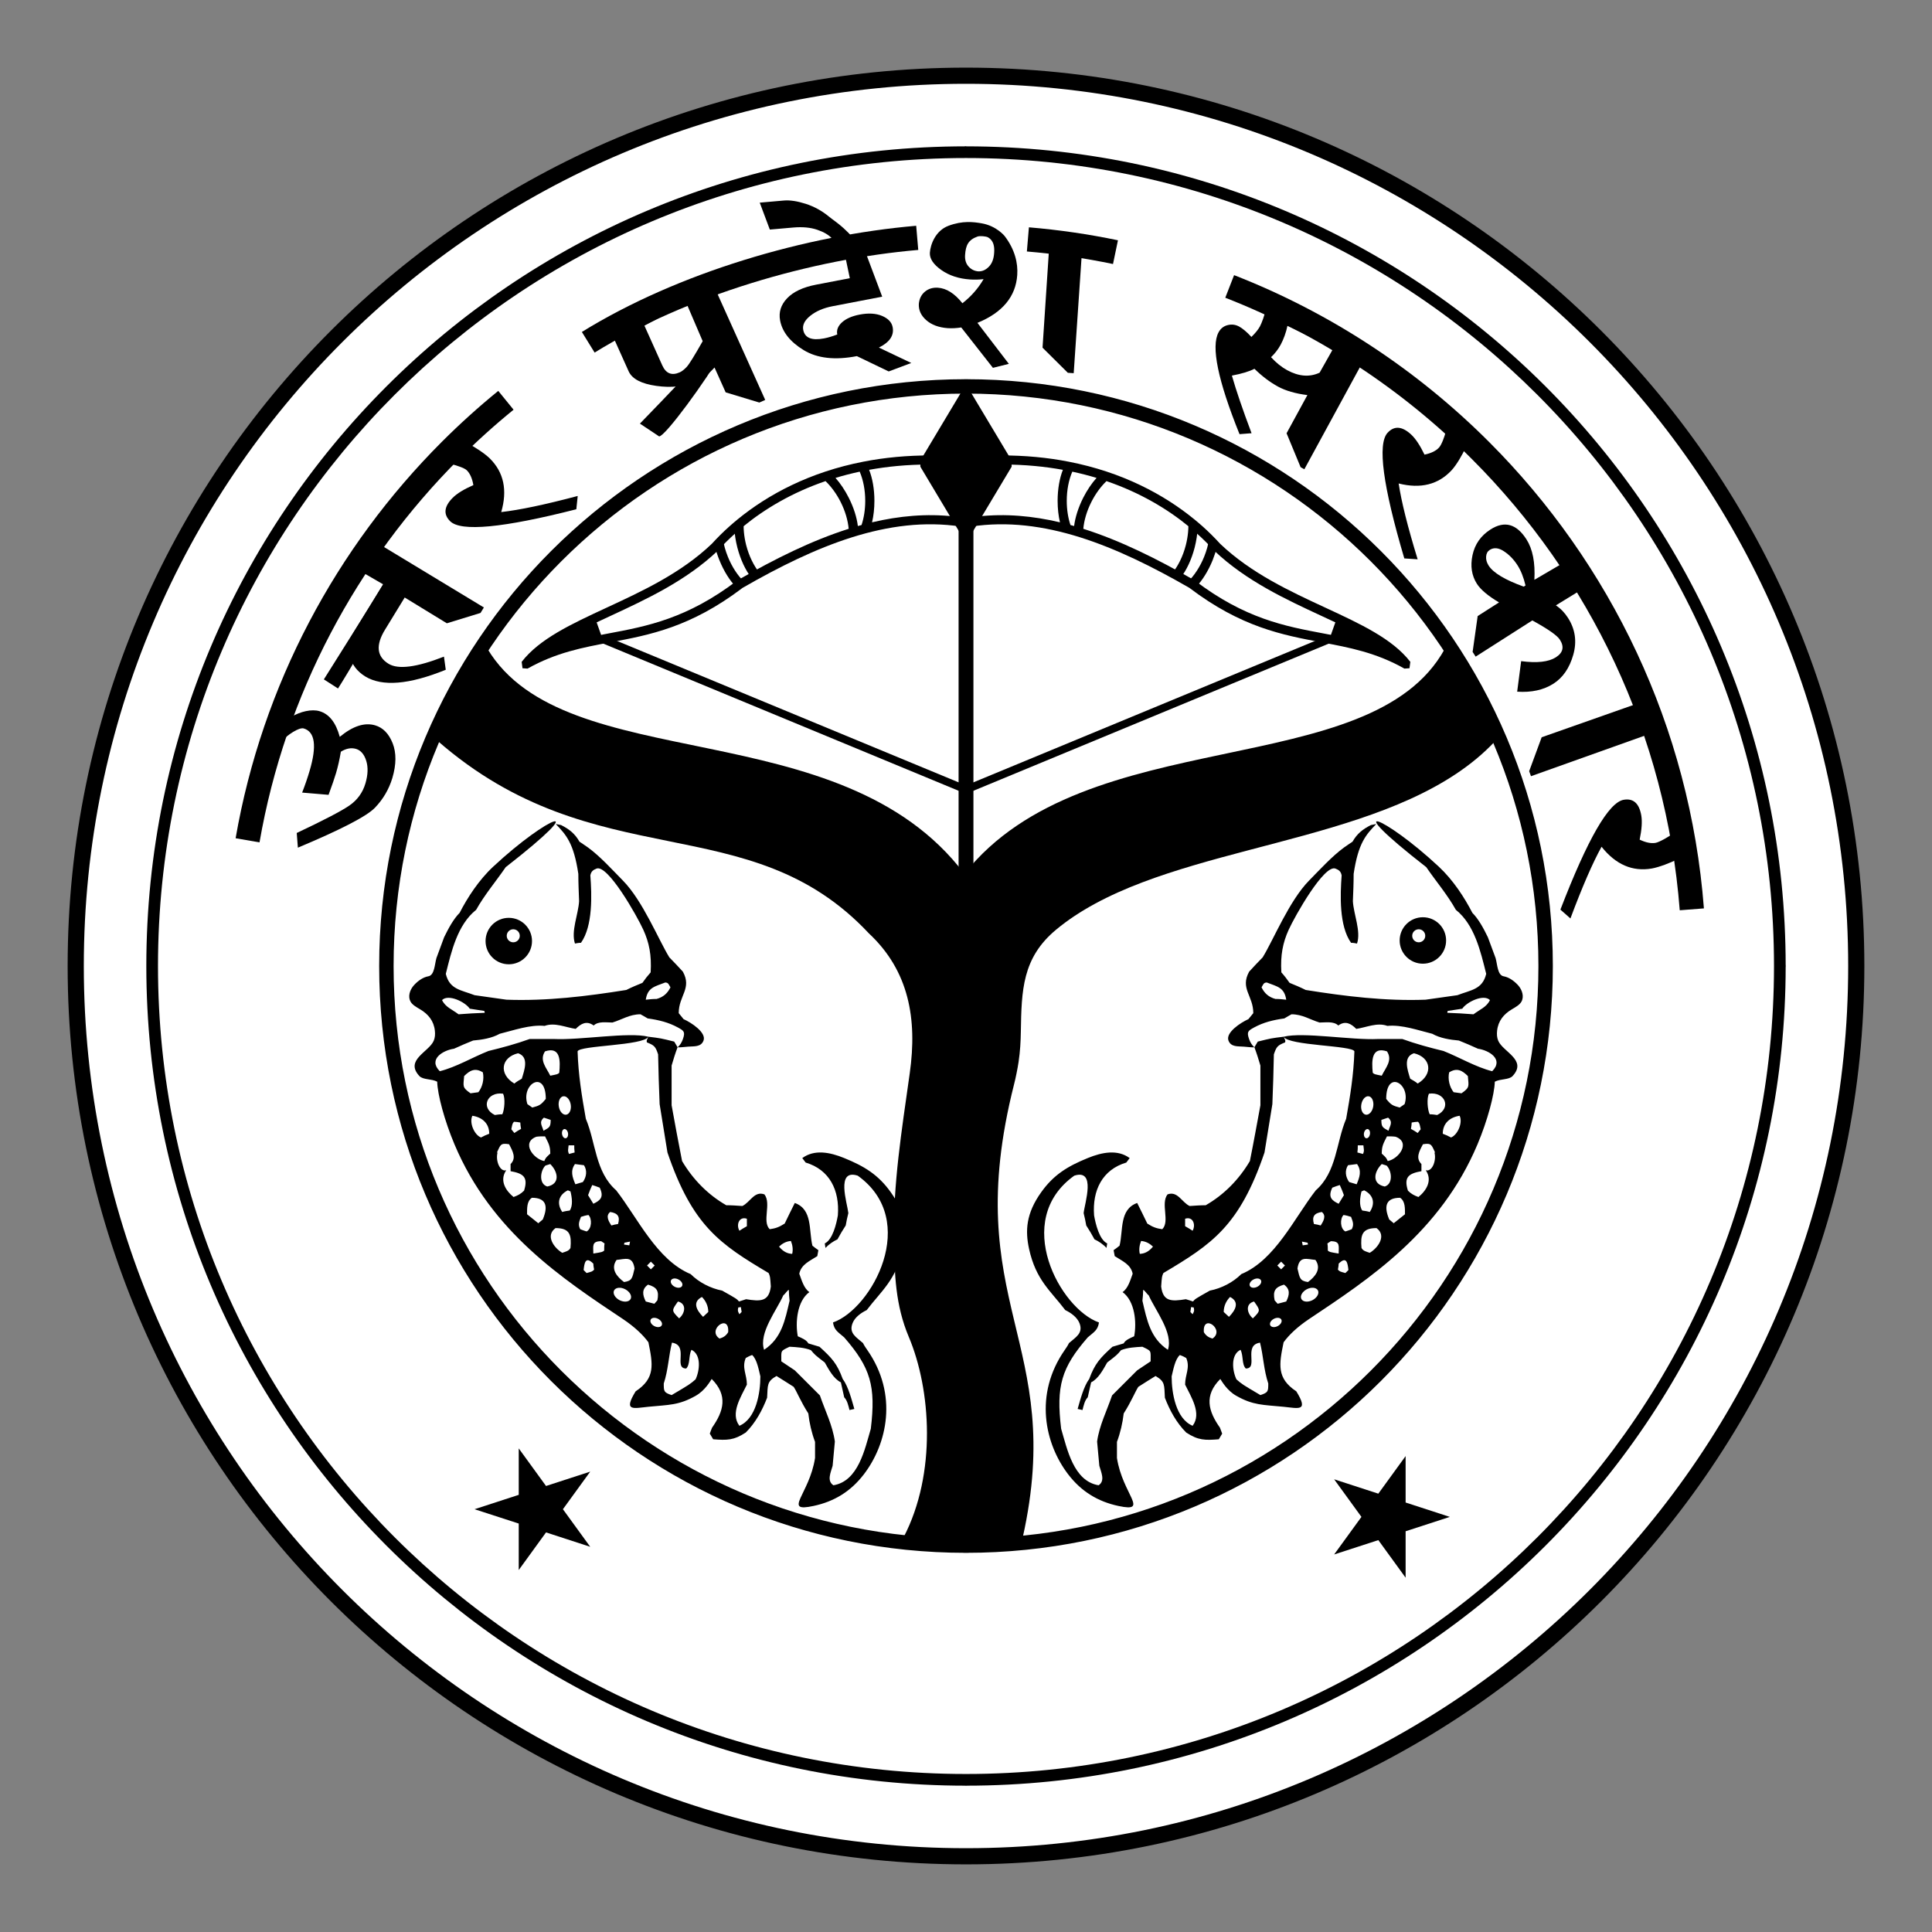 <?xml version="1.0" encoding="UTF-8"?>
<!-- Generator: Adobe Illustrator 15.0.3, SVG Export Plug-In . SVG Version: 6.00 Build 0)  -->
<!DOCTYPE svg PUBLIC "-//W3C//DTD SVG 1.1//EN" "http://www.w3.org/Graphics/SVG/1.1/DTD/svg11.dtd">
<svg version="1.1" id="Ebene_1" xmlns="http://www.w3.org/2000/svg" xmlns:xlink="http://www.w3.org/1999/xlink" x="0px" y="0px" width="478.043px" height="478.047px" viewBox="0 0 478.043 478.047" enable-background="new 0 0 478.043 478.047" xml:space="preserve">
<rect x="0" y="0" width="478.043" height="478.047" fill="#808080" stroke="none"/>
<path fill="#ffffff" stroke="#000000" stroke-width="4" stroke-miterlimit="2.613" d="M239.023,18.734  c121.656,0,220.281,98.629,220.281,220.293c0,121.657-98.625,220.281-220.281,220.281c-121.66,0-220.285-98.624-220.285-220.281  C18.738,117.363,117.363,18.734,239.023,18.734z"/>
<path d="M352.068,226.957c-3.173,0-5.746,2.573-5.746,5.747s2.573,5.747,5.746,5.747c3.175,0,5.748-2.573,5.748-5.747  S355.242,226.957,352.068,226.957z M351.047,233.16c-0.898,0-1.617-0.719-1.617-1.613s0.719-1.613,1.617-1.613  c0.891,0,1.608,0.719,1.608,1.613S351.938,233.16,351.047,233.16z"/>
<path d="M125.89,227.104c-3.173,0-5.746,2.573-5.746,5.747s2.573,5.747,5.746,5.747c3.175,0,5.748-2.573,5.748-5.747  S129.065,227.104,125.89,227.104z M126.996,233.16c-0.888,0-1.613-0.719-1.613-1.613s0.726-1.613,1.613-1.613  c0.895,0,1.616,0.719,1.616,1.613S127.89,233.16,126.996,233.16z"/>
<path d="M239.027,39.102L239.027,39.102h-0.012c-55.195,0-105.172,22.387-141.352,58.566c-36.177,36.184-58.57,86.16-58.57,141.355  h0.012v0.012h-0.012c0,55.191,22.395,105.168,58.57,141.348c36.18,36.188,86.155,58.562,141.352,58.562v-0.004h0.012v0.004  c55.195,0,105.168-22.375,141.353-58.562c36.188-36.18,58.565-86.156,58.569-141.355h-0.004v-0.004h0.004  c-0.004-55.195-22.383-105.168-58.569-141.355C344.202,61.488,294.223,39.102,239.027,39.102 M239.023,36.453h0.004v0.008  c55.923,0,106.57,22.676,143.228,59.332c36.655,36.66,59.332,87.293,59.332,143.23h0.012v0.004h-0.012  c0,55.926-22.677,106.575-59.332,143.23c-36.656,36.656-87.293,59.332-143.228,59.332v0.012h-0.012v-0.012  c-55.922,0-106.57-22.676-143.227-59.332c-36.664-36.655-59.332-87.305-59.332-143.223v-0.012c0-55.93,22.668-106.57,59.344-143.23  c36.656-36.656,87.293-59.332,143.215-59.332v-0.008L239.023,36.453L239.023,36.453z"/>
<path fill="none" stroke="#000000" stroke-width="6" stroke-miterlimit="2.613" d="M125.18,99.047  c-4.789,3.898-9.375,8.039-13.734,12.398c-25.698,25.707-43.698,59.121-50.19,96.477"/>
<path fill="none" stroke="#000000" stroke-width="6" stroke-miterlimit="2.613" d="M226.952,58.854  c-26.91,2.301-58.067,11.416-81.4,25.833"/>
<path fill="none" stroke="#000000" stroke-width="6" stroke-miterlimit="2.613" d="M276.008,62.391  c-7.081-1.477-14.313-2.537-21.672-3.156"/>
<path fill="none" stroke="#000000" stroke-width="6" stroke-miterlimit="2.613" d="M418.616,225  c-3.41-44.227-22.75-83.988-52.319-113.555c-17.5-17.5-38.578-31.422-62.031-40.57"/>
<path fill="none" stroke="#000000" stroke-width="0.5" stroke-miterlimit="2.613" d="M239.023,36.453h0.004v0.008  c55.923,0,106.57,22.676,143.228,59.332c36.655,36.66,59.332,87.293,59.332,143.23h0.012v0.004h-0.012  c0,55.926-22.677,106.575-59.332,143.23c-36.656,36.656-87.293,59.332-143.228,59.332v0.012h-0.012v-0.012  c-55.922,0-106.57-22.676-143.227-59.332c-36.664-36.655-59.332-87.305-59.332-143.223v-0.012c0-55.93,22.668-106.57,59.344-143.23  c36.656-36.656,87.293-59.332,143.215-59.332v-0.008L239.023,36.453L239.023,36.453z"/>
<polygon points="128.354,358.381 135.107,367.684 146.039,364.131 139.285,373.434 146.039,382.729 135.107,379.17 128.354,388.477   128.354,376.979 117.418,373.434 128.354,369.875 "/>
<polygon points="347.799,360.281 341.045,369.584 330.113,366.029 336.866,375.332 330.113,384.627 341.045,381.078   347.799,390.375 347.799,378.887 358.734,375.332 347.799,371.775 "/>
<rect x="237.188" y="121.637" width="3.672" height="108.484"/>
<path d="M215.051,116.25c0.82,2.07,1.309,4.75,1.309,7.672c0,1.914-0.207,3.719-0.586,5.32c6.742-1.594,13.5-2.203,20.254-1.453  l-5.905-12.855c-2.824,0-5.552,0.125-8.168,0.371C219.586,115.527,217.281,115.844,215.051,116.25 M209.992,130.844  c-0.188-2.07-0.849-4.387-1.996-6.652c-1.043-2.059-2.345-3.809-3.73-5.148c-8.281,2.832-15.043,6.871-20.363,11.227v0.004  l-0.973,0.812l-0.93,0.82c-1.59,1.414-3.021,2.844-4.297,4.242l-0.048,0.059l-0.012,0.008v0.008l-0.012,0.004l-0.012,0.02  c-7.888,7.488-17.685,12.027-26.578,16.156c-5.699,2.637-11.013,5.102-15.117,8.027c4.969-1.875,9.75-2.777,14.668-3.699  c9.473-1.777,19.41-3.645,31.82-13.094l0.172-0.102C191.719,138.281,200.848,133.742,209.992,130.844 M206.73,118.25  c1.185,1.336,2.324,3.008,3.285,4.914c1.238,2.441,1.988,4.879,2.25,6.996l0.91-0.25c0.586-1.766,0.914-3.809,0.914-5.988  c0-2.707-0.512-5.211-1.371-7.215C210.645,117.152,208.652,117.668,206.73,118.25 M230.547,112.688h0.297l1.023,0.656l7.008,15.281  l0.133,0.711c-0.086,0.613-0.664,1.043-1.273,0.953c-8.953-1.363-17.922-0.168-26.901,2.648c-9.023,2.84-18.06,7.32-27.095,12.523  c-12.819,9.738-23.016,11.66-32.737,13.477c-6.824,1.285-13.414,2.52-20.484,6.504v-0.008l-1.233-0.09l-0.203-1.578  c4.397-5.699,12.272-9.352,21.022-13.41c8.742-4.051,18.379-8.512,25.984-15.762l0.012-0.008c1.336-1.465,2.801-2.938,4.406-4.363  l0.961-0.84l1.008-0.844c7.543-6.176,17.863-11.723,31.16-14.305c2.578-0.508,5.285-0.898,8.121-1.164  C224.566,112.809,227.5,112.676,230.547,112.688"/>
<path d="M181.699,130.664c0.073,1.5,0.315,3.121,0.737,4.777c0.785,3.039,2.039,5.668,3.469,7.5c0.688-0.387,1.375-0.77,2.062-1.141  c-1.422-1.754-2.625-4.152-3.34-6.926c-0.551-2.16-0.728-4.273-0.586-6.156l-0.855,0.688L181.699,130.664"/>
<path d="M176.93,135.336c0.271,1.07,0.625,2.168,1.078,3.281c1.102,2.727,2.57,5.031,4.113,6.648l0.979-0.738l1.008-0.574  c-1.562-1.531-2.983-3.66-4.004-6.188c-0.608-1.512-1.026-3.016-1.246-4.453C178.184,133.992,177.547,134.664,176.93,135.336"/>
<polygon points="149.473,157.266 238.828,194.258 238.094,196.039 148.746,159.039 "/>
<polygon points="147.398,153.336 149.109,158.156 133.066,162.18 135.199,159.133 "/>
<path d="M262.992,116.25c-0.812,2.07-1.302,4.75-1.302,7.672c0,1.914,0.207,3.719,0.582,5.32  c-6.746-1.594-13.496-2.203-20.258-1.453l5.914-12.855c2.816,0,5.539,0.125,8.16,0.371  C258.461,115.527,260.758,115.844,262.992,116.25 M268.047,130.844c0.188-2.07,0.852-4.387,2-6.652  c1.043-2.059,2.344-3.809,3.733-5.148c8.277,2.832,15.052,6.871,20.359,11.227l0.008,0.004l0.97,0.812l0.93,0.82  c1.594,1.414,3.026,2.844,4.293,4.242l0.051,0.059l0.016,0.008v0.008l0.008,0.004l0.017,0.02  c7.879,7.488,17.68,12.027,26.569,16.156c5.703,2.637,11.009,5.102,15.125,8.027c-4.969-1.875-9.758-2.777-14.668-3.699  c-9.479-1.777-19.418-3.645-31.827-13.094l-0.168-0.102C286.328,138.281,277.195,133.742,268.047,130.844 M271.324,118.25  c-1.195,1.336-2.332,3.008-3.302,4.914c-1.227,2.441-1.983,4.879-2.25,6.996l-0.905-0.25c-0.587-1.766-0.914-3.809-0.914-5.988  c0-2.707,0.508-5.211,1.375-7.215C267.406,117.152,269.402,117.668,271.324,118.25 M247.492,112.688h-0.289l-1.017,0.656  l-7.02,15.281l-0.138,0.711c0.095,0.613,0.673,1.043,1.281,0.953c8.953-1.363,17.922-0.168,26.898,2.648  c9.022,2.84,18.059,7.32,27.094,12.523c12.828,9.738,23.016,11.66,32.733,13.477c6.836,1.285,13.427,2.52,20.484,6.504v-0.008  l1.238-0.09l0.207-1.578c-4.402-5.699-12.277-9.352-21.023-13.41c-8.742-4.051-18.371-8.512-25.988-15.762l-0.012-0.008  c-1.336-1.465-2.801-2.938-4.397-4.363l-0.969-0.84l-1.009-0.844c-7.539-6.176-17.866-11.723-31.159-14.305  c-2.574-0.508-5.277-0.898-8.121-1.164C253.477,112.809,250.539,112.676,247.492,112.688"/>
<path d="M296.344,130.664c-0.078,1.5-0.316,3.121-0.734,4.777c-0.78,3.039-2.043,5.668-3.469,7.5  c-0.688-0.387-1.383-0.77-2.065-1.141c1.426-1.754,2.629-4.152,3.34-6.926c0.551-2.16,0.733-4.273,0.586-6.156l0.854,0.688  L296.344,130.664"/>
<path d="M301.113,135.336c-0.262,1.07-0.629,2.168-1.065,3.281c-1.113,2.727-2.586,5.031-4.125,6.648l-0.978-0.738l-1.008-0.574  c1.556-1.531,2.98-3.66,4.008-6.188c0.609-1.512,1.017-3.016,1.242-4.453C299.859,133.992,300.5,134.664,301.113,135.336"/>
<polygon points="328.57,157.266 239.219,194.258 239.953,196.039 329.305,159.039 "/>
<polygon points="330.645,153.336 328.934,158.156 344.977,162.18 342.844,159.133 "/>
<path d="M227.73,113.941l9.996-16.711c0.43-0.707,1.353-0.941,2.07-0.516l0.539,0.559l9.977,16.668v1.543l-10,16.711  c-0.43,0.707-1.354,0.941-2.059,0.516l-0.527-0.516l-9.996-16.711V113.941L227.73,113.941z"/>
<polygon points="239.023,100.93 230.777,114.711 239.023,128.492 247.273,114.711 "/>
<path d="M253.047,380.477c10.871-48.656-15.906-57.766-2.137-112.16c0.229-0.914,0.44-1.827,0.62-2.754  c0.195-0.922,0.353-1.852,0.5-2.789c0.398-2.647,0.523-5.133,0.562-7.487c0.172-10.234,0.328-18.277,8.734-25.262  c2.905-2.414,6.141-4.531,9.641-6.426c29.09-15.77,76.147-15.965,98.91-40.129c-3.423-8.059-7.574-15.729-12.371-22.945  c-18.332,33.445-88.789,17.672-118.883,55.688c-30.771-40.629-98.797-23.492-118.056-55.75c-4.772,7.18-8.901,14.812-12.323,22.828  c39.371,34.336,76.969,15.887,106.746,47.656c9.926,9.266,12.012,21.176,10.112,34.617c-2.09,14.875-4.102,27.199-3.901,41.103  c0.125,8.703,0.344,16.262,3.668,24.137c5.479,12.974,6.926,33.763-1.271,49.535c5.066,0.547,10.211,0.828,15.422,0.828v-0.008  h0.004v0.008C243.762,381.164,248.43,380.93,253.047,380.477"/>
<path stroke="#000000" d="M239.023,96.891v0.004h-0.008v-0.004c-39.234,0-74.766,15.918-100.488,41.641  c-25.729,25.727-41.637,61.254-41.637,100.492l0,0v0.008l0,0c0,39.233,15.906,74.772,41.633,100.487  c25.728,25.724,61.258,41.646,100.492,41.646v-0.008h0.012v0.008c39.234,0,74.767-15.922,100.488-41.646  c25.727-25.715,41.641-61.254,41.641-100.487h-0.004v-0.008h0.004c0-39.238-15.914-74.766-41.633-100.492  C313.793,112.809,278.262,96.891,239.023,96.891 M239.023,94.32L239.023,94.32v0.008c39.953,0,76.133,16.203,102.312,42.383  c26.188,26.184,42.391,62.359,42.391,102.312v0.008c0,39.949-16.203,76.125-42.391,102.312  c-26.181,26.185-62.359,42.38-102.31,42.38v0.012h-0.012v-0.012c-39.949,0-76.125-16.195-102.312-42.38  c-26.185-26.188-42.379-62.362-42.379-102.312v-0.008c0-39.953,16.194-76.129,42.379-102.312  c26.188-26.18,62.362-42.383,102.312-42.383V94.32H239.023z"/>
<g>
	<path d="M72.051,177.399c2.266-1.355,5.074-2.005,7.02-1.427c2.375,0.699,4.039,2.816,5,6.348c3.228-2.668,6.148-3.617,8.75-2.848   c1.949,0.574,3.392,2.055,4.337,4.441c0.938,2.379,0.913,5.25-0.078,8.602c-0.853,2.809-2.297,5.262-4.328,7.367   c-2.039,2.102-8.388,5.391-19.047,9.859l-0.281-3.633c6.672-3.152,11-5.406,12.992-6.77c1.983-1.363,3.319-3.191,4-5.48   c0.641-2.164,0.703-4.039,0.194-5.637c-0.508-1.598-1.348-2.57-2.52-2.918c-1.185-0.348-2.438-0.117-3.75,0.695   c-0.316,1.906-0.715,3.668-1.195,5.293c-0.352,1.188-0.965,2.98-1.848,5.379l-6.539-0.555c0.742-1.902,1.354-3.695,1.852-5.383   c1.828-6.164,1.336-9.66-1.457-10.488c-1.168-0.344-4.086,1.639-5.479,3.162L72.051,177.399z"/>
	<path d="M93.959,134.708l25.768,15.601l-0.828,1.355l-8.332,2.559l-10.43-6.379l-4.875,7.969c-2.34,3.828-2.043,6.641,0.879,8.43   c2.398,1.465,6.969,0.875,13.711-1.77l0.445,3.25c-9.07,3.684-15.711,4.23-19.935,1.648c-2.034-1.27-3.293-2.949-3.784-5.031   c-0.484-2.086-0.164-4.051,0.969-5.895l7.25-11.867l-4.719-2.733L93.959,134.708z"/>
	<path d="M115.868,109.795c1.483,0.715,4.076,2.4,5.351,3.662c3.438,3.426,4.375,7.84,2.801,13.246   c4.513-0.508,10.824-1.836,18.926-3.984l-0.344,3.289c-18.147,4.625-28.562,5.609-31.227,2.953c-1.72-1.711-1.5-3.641,0.647-5.797   c1.052-1.055,2.75-2.102,5.105-3.133c-0.281-1.648-0.824-2.871-1.621-3.664c-0.629-0.625-2.654-1.217-3.896-1.564L115.868,109.795z   "/>
	<path d="M176.461,70.359l12.879,28.594l-1.453,0.652l-8.332-2.523l-2.758-6.148c-1.332,1.504-2.906,2.672-4.742,3.496   c-2.727,1.223-5.941,1.578-9.645,1.055c-3.704-0.523-5.98-1.711-6.845-3.574l-3.586-7.98L176.461,70.359z M173.867,84.418   l-4.041-9.427l-10.373,5.587l4.414,9.82c0.913,2.039,2.358,2.609,4.336,1.723c0.512-0.23,1.073-0.664,1.68-1.301   C170.484,90.188,171.812,88.055,173.867,84.418z"/>
	<path d="M213.894,61.722l4.393,11.685l-12.263,2.359c-2.241,0.43-4.069,1.211-5.491,2.34c-1.431,1.133-2.023,2.305-1.789,3.516   c0.383,1.996,2.104,2.695,5.155,2.109c1-0.191,2.086-0.516,3.267-0.965c-0.22-1.105,0.18-2.113,1.188-3.023   c1.017-0.906,2.457-1.543,4.344-1.902c2.191-0.422,4.044-0.312,5.556,0.324c1.512,0.641,2.391,1.57,2.617,2.781   c0.397,2.047-0.734,3.734-3.402,5.055l8.012,3.812l-5.586,2.094l-7.875-3.789c-5.426,1.047-9.809,0.551-13.156-1.484   c-3.344-2.039-5.289-4.477-5.836-7.32c-0.391-2.051,0.185-3.887,1.73-5.508c1.551-1.625,3.934-2.742,7.145-3.363l8.371-1.609   l-1.258-5.984L213.894,61.722z"/>
	<path d="M337.084,89.765l-14.343,26.345l-0.922-0.504l-3.477-8.402l5.151-9.445c-2.957-0.371-5.387-1.074-7.289-2.109   c-1.995-1.094-3.938-2.559-5.812-4.398c-1.262,0.656-3.117,1.219-5.582,1.684c1.07,3.738,2.695,8.488,4.867,14.258l-2.978,0.234   c-5.358-13.305-7.09-21.707-5.18-25.207c0.508-0.941,1.266-1.535,2.262-1.781c0.988-0.246,1.935-0.125,2.824,0.359   c0.875,0.477,1.887,1.332,3.035,2.57c0.973-0.941,1.676-1.809,2.109-2.602c0.434-0.797,1.229-2.947,1.418-4.146L337.084,89.765z    M329.948,86.134l-11.393-5.509c-0.328,1.629-0.971,3.371-1.674,4.668c-0.642,1.168-1.431,2.195-2.384,3.086   c1.273,1.387,2.603,2.461,3.992,3.215c2.871,1.566,5.547,1.773,8.027,0.621L329.948,86.134z"/>
	<path d="M362.622,110.797c-0.655,1.508-2.2,4.215-3.42,5.531c-3.293,3.57-7.664,4.672-13.125,3.301   c0.672,4.492,2.238,10.746,4.699,18.762l-3.301-0.219c-5.312-17.961-6.695-28.324-4.133-31.094c1.641-1.777,3.578-1.633,5.815,0.43   c1.09,1.008,2.199,2.672,3.316,4.984c1.641-0.344,2.844-0.93,3.602-1.762c0.605-0.648,1.363-2.683,1.664-3.94L362.622,110.797z"/>
	<path d="M390.986,146.104l-6.01,3.685c1.172,0.773,2.176,1.805,3,3.098c1.801,2.816,2.234,5.855,1.305,9.129   c-0.934,3.273-2.569,5.656-4.897,7.145c-2.445,1.562-5.438,2.223-8.984,1.984l0.984-7.555c3.926,0.52,6.789,0.199,8.594-0.953   c1.789-1.145,2.117-2.598,0.984-4.363c-0.664-1.047-2.938-2.637-6.812-4.758l-14.023,8.957l-0.75-1.168l1.25-8.871l5.285-3.375   c-2.719-1.613-4.543-3.152-5.479-4.613c-1.293-2.035-1.656-4.398-1.082-7.098c0.582-2.699,2.062-4.809,4.457-6.344   c3.469-2.215,6.438-1.395,8.901,2.469c1.527,2.395,2.181,5.723,1.949,9.996l7.012-4.103L390.986,146.104z M377.023,145.152   l0.445-0.285c-0.492-2.039-1.148-3.695-1.965-4.969c-0.935-1.469-2.062-2.633-3.388-3.5c-1.319-0.871-2.483-0.98-3.5-0.336   c-0.543,0.352-0.844,0.895-0.897,1.641c-0.062,0.75,0.145,1.496,0.617,2.238C369.491,141.746,372.387,143.484,377.023,145.152z"/>
	<path d="M407.398,181.865l-28.578,10.193l-0.453-1.238l3.095-8.395l23.174-8.162L407.398,181.865z"/>
	<path d="M415,212.616c-1.438,0.797-4.531,1.978-6.298,2.282c-4.78,0.82-8.922-0.973-12.422-5.383   c-2.194,3.973-4.77,9.887-7.703,17.742l-2.479-2.184c6.727-17.48,11.949-26.539,15.66-27.18c2.387-0.41,3.836,0.887,4.354,3.887   c0.254,1.469,0.117,3.461-0.401,5.977c1.508,0.723,2.815,0.988,3.93,0.797c0.875-0.148,3.324-1.518,4.324-2.33L415,212.616z"/>
</g>
<path d="M187.985,50.141l5.954-0.521c1.518-0.132,3.33,0.14,5.44,0.818c2.105,0.678,4.033,1.746,5.788,3.199  c1.759,1.458,4.643,2.889,9.148,9.396l-3.328,2.859c-2.643-3.71-4.349-5.999-5.118-6.873c-0.771-0.875-1.994-1.598-3.66-2.167  c-1.665-0.568-3.634-0.756-5.918-0.556l-5.811,0.508L187.985,50.141z"/>
<path d="M169.391,93.211c0.688-0.938,2.188-3.371,4.5-7.297l4.828,1.238c-3.93,6.879-14.102,20.832-15.625,20.832l-4.758-3.168  C158.336,104.816,168.695,94.148,169.391,93.211z"/>
<g>
	<path d="M234.669,55.874c-3.216,1.212-4.453,4.639-4.589,6.685c-0.073,1.446,0.868,2.858,2.815,4.237   c1.944,1.376,4.321,2.162,7.126,2.355c1.083,0.074,2.2,0.048,3.349-0.083c-1.346,2.313-3.096,4.303-5.237,5.964   c-1.915-2.414-3.933-3.695-6.054-3.84c-1.263-0.083-2.336,0.242-3.226,0.978c-0.886,0.74-1.386,1.752-1.503,3.028   c-0.08,1.534,0.529,2.872,1.835,4.019c1.299,1.147,3.057,1.806,5.269,1.977c1.062,0.07,2.191,0.014,3.392-0.17l7.837,9.992   l3.939-0.985l-7.771-10.146c6.197-2.542,9.484-6.491,9.849-11.843c0.206-2.955-0.597-6.323-3.092-9.605   c0,0-2.007-2.564-5.776-3.191C240.9,54.923,238.193,54.545,234.669,55.874z M244.666,66.009c-0.802,0.819-1.691,1.191-2.646,1.131   c-0.957-0.088-1.753-0.495-2.389-1.222c-0.637-0.728-0.916-1.67-0.838-2.828c0.166-2.419,0.801-3.745,3.08-4.562   c0.558-0.2,2.11-0.085,2.623,0.212c1.337,0.777,1.6,2.22,1.494,3.749C245.912,64.019,245.469,65.193,244.666,66.009z"/>
	<polygon points="259.59,61.346 257.961,86.027 264.219,92.242 265.672,92.34 267.852,60.219  "/>
</g>
<path d="M95.885,142.854l3,1.75c-3.93,6.879-13.75,23.5-15.25,25.75l-3.5-2.25C80.135,168.104,93.572,146.779,95.885,142.854z"/>
<path d="M375.568,243.715c-1.094-1.16-2.315-1.934-3.512-2.145c-1.547-0.273-1.551-2.992-1.996-4.517l-1.906-5.141  c-1.069-2.215-2.336-4.543-3.844-6.047c-1.93-3.75-4.719-8.086-8.309-11.43c-13.57-12.664-25.267-17.141-3.091,0.133  c2.41,3.516,5.195,6.758,7.32,10.555c4.633,3.711,6.117,10.285,7.508,15.844c-0.93,3.892-3.805,3.984-7.133,5.277  c-2.602,0.371-5.19,0.746-7.883,1.116c-9.906,0.367-19.828-0.836-29.648-2.409c-1.293-0.648-2.602-1.203-3.983-1.759  c-0.656-0.934-1.297-1.766-2.039-2.594c-0.258-4.272,0.367-7.354,1.801-10.522c1.547-3.406,8.816-16.293,11.602-15.152  c0.794,0.324,1.31,0.645,1.513,1.676c-0.363,4.816-0.646,12.508,2.328,16.68c0.547,0,1.016,0.09,1.479,0.188  c1.021-3.062-0.84-7.23-1.026-10.473c0.094-2.312,0.188-4.539,0.188-6.762c1.141-7.613,3.02-9.672,5.602-12.348l-1.327,0.262  c-2,1.008-3.414,2.109-4.556,4.117c-0.547,0.379-1.319,0.867-2.108,1.438c-3.004,2.199-6.004,5.508-8.625,8.164  c-4.927,5.004-8.836,14.703-11.5,19.023c-1.109,1.113-2.228,2.32-3.336,3.523c-2.312,4.172,1.022,5.93,1.022,10.276  c-0.375,0.47-0.746,0.935-1.211,1.48c-1.953,0.875-5.664,3.324-4.938,5.293c0.616,1.66,2.379,1.395,3.75,1.512  c1.055,0.086,2.194,0.223,2.672,0.164c-0.603-0.504-1.062-1.289-1.328-2.078c-0.605-1.742-0.242-2.012,1.233-2.819  c2.359-1.289,4.746-1.863,7.509-2.25c0.641-0.367,1.198-0.738,1.762-1.021c2.684,0,4.543,1.301,6.941,2.039  c1.483,0,3.53-0.371,4.637,0.738c1.762-1.289,3.16-0.457,4.453,0.836c2.504-0.367,5.18-1.668,7.69-0.742  c3.609-0.363,7.685,1.113,11.117,1.953c1.945,1.105,4.445,1.48,6.574,1.668c1.582,0.645,3.16,1.289,4.729,2.027  c2.688,0.375,6.484,2.602,3.521,5.566c-4.078-1.021-8.062-3.427-12.047-5.005c-3.427-0.832-6.849-1.758-10.195-2.965h-6.023  c-6.464,0.324-18.523-1.784-23.342-0.562c-0.001-0.001-0.001-0.001-0.001-0.002c-3.059,0.375-3.059,0.375-6.397,1.207l-0.832,1.396  c0.555,1.479,1.02,2.965,1.483,4.535v9.819c-0.836,4.535-1.672,9.177-2.602,13.806c-2.68,4.539-6.391,8.336-10.93,10.934  c-1.297,0-2.594,0.095-3.984,0.188c-1.945-0.926-2.965-3.797-5.469-2.871c-1.758,2.312,0.652,6.668-1.293,8.613  c-1.48-0.188-2.414-0.56-3.707-1.396c-0.836-1.758-1.672-3.422-2.504-5.094c-4.449,1.578-3.426,6.771-4.359,10.565  c-0.457,0.371-0.918,0.738-1.477,1.113c0.094,0.461,0.184,0.926,0.281,1.477c1.852,1.207,3.979,2.039,4.44,4.353  c-0.555,1.483-1.109,3.617-2.5,4.543c3.062,2.228,3.523,7.513,2.875,10.935c-0.836,0.362-2.227,0.926-2.594,1.758  c-0.93,0.281-1.859,0.562-2.785,0.832c-3.059,2.777-4.355,4.172-5.746,7.969c-1.383,1.855-2.219,5.191-2.867,7.418l1.203,0.273  c0.281-1.117,0.555-2.406,1.297-3.146c0.277-1.301,0.556-2.508,0.836-3.707c1.853-0.931,2.961-3.155,3.984-4.914  c2.406-1.854,2.406-1.854,3.426-3.055c1.668-0.652,3.521-0.742,5.277-0.841c2.32,1.121,2.039,0.841,2.039,3.613  c-1.105,0.746-2.219,1.484-3.332,2.228c-2.039,2.038-4.078,4.073-6.211,6.207c-1.293,3.801-3.152,7.418-3.703,11.401  c0.188,1.938,0.371,3.978,0.551,6.012c0.469,1.668,1.488,3.707-0.18,4.816c-6.211-1.02-7.781-8.977-9.267-13.979  c-1.272-10.548,0.056-15.113,6.578-22.613c1.484-1.293,2.504-1.758,2.781-3.694c-9.594-3.353-21.609-25.23-6.117-36.32  c5.469-1.767,2.594,6.758,2.32,9.262c0.272,1.02,0.461,2.039,0.647,3.059c0.734,1.113,1.384,2.228,2.039,3.43  c1.017,0.462,2.228,1.293,2.966,2.125l0.184-1.108c-1.953-0.93-2.875-4.812-3.25-6.953c-0.461-6.198,2.039-11.297,7.969-13.062  l0.84-1.105c-2.973-2.191-6.797-1.477-10.395,0c-4.938,2.016-8.406,4.102-11.508,8.461c-3.742,5.238-3.978,9.504-2.992,14.016  c1.699,7.711,5.328,10.355,8.961,15.137c1.449,0.695,2.93,1.785,3.504,3.211c1.016,2.531-0.984,3.52-2.586,4.945  c-0.297,0.625-0.68,1.176-1.059,1.727c-7.669,11.008-4.902,23.238,0.854,30.75c3.25,4.25,7.348,6.742,12.438,7.828  c7.797,1.664,1.022-2.848-0.367-11.871v-3.984c0.832-2.215,1.391-4.629,1.672-7.031c1.938-3.065,2.781-5.284,3.613-6.586  c1.479-0.926,2.87-1.852,4.262-2.684c2.414,1.391,2.133,2.227,2.312,5.375c1.207,3.145,2.875,6.211,5.281,8.617  c2.969,1.938,4.633,1.938,8.065,1.664l0.832-1.395c-0.188-0.551-0.366-1.021-0.555-1.478c-2.879-4.078-3.984-7.969,0.094-12.047  c0.353,0.539,1.642,2.836,3.898,4.129c4.234,2.422,6.688,2.246,11.758,2.75c3.754,0.375,6.262,1.233,3.148-3.819  c-4.906-3.246-4.267-6.668-3.146-12.134c1.332-1.844,3.422-3.819,6.238-5.711c15.016-10.012,32.598-21.555,41.738-43.272  c2.496-5.926,4.194-12.328,4.284-15.5c1.375-0.75,3.492-0.422,4.41-1.406c3.677-3.973-2.379-5.941-3.562-8.73  c-0.328-0.772-0.371-1.637-0.281-2.461c0.254-2.441,1.646-4.129,3.668-5.32c0.945-0.559,1.867-1.073,2.332-1.848  C377.161,246.648,376.7,244.945,375.568,243.715z M315.574,247.175c-1.668-0.461-2.691-1.391-3.426-2.87  c0.359-0.556,0.461-1.203,1.293-1.203c2.597,1.016,4.355,1.203,4.816,4.262C317.426,247.266,316.491,247.176,315.574,247.175z   M364.594,250.973c-2.133-0.184-4.267-0.281-6.485-0.371l0.086-0.461c1.207-0.188,2.414-0.375,3.617-0.555  c1.11-1.664,5.282-3.703,6.852-2.133C367.836,249.215,366.163,249.766,364.594,250.973z M349.859,260.609  c4.267,1.022,4.813,5.188,0.93,7.5c-0.562-0.461-1.207-0.836-1.859-1.199C348.288,264.777,347.077,261.531,349.859,260.609z   M351.527,279.414l-0.738,0.93c-0.562-0.367-1.116-0.742-1.676-1.016c0.094-0.559,0.188-1.121,0.188-1.578  c0.558-0.094,1.112-0.188,1.574-0.188C351.245,278.02,351.245,278.02,351.527,279.414z M343.184,260.141  c1.479,2.227-0.363,4.086-1.293,6.023c-1.853-0.367-1.853-0.367-2.228-0.73C339.387,262.555,339.293,258.848,343.184,260.141z   M343.559,279.789c-1.481-0.832-1.762-0.926-1.762-2.688c0.555-0.188,1.108-0.371,1.668-0.559  C344.758,277.656,343.93,278.488,343.559,279.789z M345.316,281.266c3.797,1.395,0.832,5.473-1.945,6.023  c-0.375-0.832-0.375-0.832-1.48-1.852c0-1.945,0.461-2.59,1.293-4.266C343.929,281.172,344.663,281.172,345.316,281.266z   M336.836,273.285c0.211-1.266,1.039-2.16,1.848-2.027c0.809,0.141,1.301,1.277,1.098,2.531c-0.207,1.257-1.039,2.156-1.848,2.023  C337.116,275.664,336.625,274.539,336.836,273.285z M338.969,280.633c-0.099,0.633-0.517,1.078-0.918,1.008  c-0.411-0.07-0.657-0.633-0.56-1.266c0.113-0.621,0.524-1.07,0.935-1C338.827,279.438,339.077,280,338.969,280.633z   M335.961,283.398h1.387c0.094,1.02,0.277,1.301-0.094,2.133l-1.388-0.367C335.961,284.511,335.961,283.96,335.961,283.398z   M293.239,301.555c1.945-0.648,2.691,1.492,1.855,2.973c-0.555-0.375-1.203-0.75-1.855-1.121V301.555z M282.024,310.246  c-0.242-1.066-0.094-2.129,0.32-3.188c1.215,0.094,2.14,0.645,2.945,1.395C284.195,309.777,283.109,310.211,282.024,310.246z   M288.977,333.988c-4.352-2.879-5.184-7.324-6.306-12.141c0.102-0.934,0.188-1.852,0.188-2.691c0.371,0.101,0.836,0.933,1.392,1.398  C285.829,324.164,290.368,329.816,288.977,333.988z M295.094,352.789c-4.172-1.762-5.188-8.156-5.188-12.227  c0.375-1.484,0.828-4.258,2.039-5.285c0.555,0.187,1.109,0.468,1.57,0.738c1.024,2.414-0.277,4.086-0.277,6.586  C294.719,345.656,297.41,349.738,295.094,352.789z M294.539,324.625l0.18-1.207l0.652,0.094c0.188,0.926,0.094,0.926-0.277,1.676  L294.539,324.625z M300,331.211c-0.923-0.289-1.57-0.648-2.125-1.582C297.5,324.812,303.245,329.07,300,331.211z M302.788,324.625  c0-1.484,0.645-2.777,1.57-3.711c2.415,1.211,1.392,3.25-0.272,4.918L302.788,324.625z M311.866,345.191  c-4.543-2.684-4.543-2.684-5.93-3.893c-1.023-2.132-1.484-6.117,1.016-7.312c0.742,1.478,0.277,3.609,1.298,4.63  c3.241,0-0.743-5.75,3.526-6.398c0.832,3.341,0.918,6.763,2.035,10.103C313.812,344.266,313.812,344.546,311.866,345.191z   M310.297,322.035c1.569,2.215,1.664,2.215-0.289,4.172C308.531,325,308.07,322.594,310.297,322.035z M310.163,316.586  c0.759-0.398,1.578-0.305,1.837,0.188c0.258,0.504-0.141,1.229-0.898,1.617c-0.754,0.387-1.574,0.305-1.836-0.199  C309.008,317.699,309.409,316.973,310.163,316.586z M316.14,328.124c-0.754,0.392-1.574,0.31-1.832-0.194  c-0.257-0.492,0.141-1.219,0.895-1.609c0.759-0.395,1.585-0.313,1.844,0.19C317.304,327.016,316.898,327.729,316.14,328.124z   M318.258,322.035c-0.646,0.188-1.392,0.371-2.125,0.559l-0.746-0.84c-0.465-2.309,0.089-3.246,2.315-3.891  C319.281,318.977,319.094,320.367,318.258,322.035z M316.047,313.129l0.944-0.949l0.949,0.949l-0.949,0.949L316.047,313.129z   M307.139,315.259c-2.039,2.043-4.914,3.527-7.785,4.082c-3.612,2.039-3.612,2.039-4.172,2.691  c-0.551-0.188-1.104-0.375-1.758-0.562c-3.521,0.562-5.648,0.652-6.113-3.145c0.181-2.505,0.181-2.505,0.556-3.336  c11.956-7.109,18.819-11.595,25.016-29.828c0.651-3.992,1.297-7.966,1.944-11.961c0.185-4.16,0.281-8.238,0.371-12.316  c0.652-1.944,0.935-2.227,2.785-2.965c0.094-0.455,0.093-0.458-0.366-1.387c1.237,2.22,17.038,2.128,17.507,3.605  c-0.188,5.75-1.017,10.941-2.039,16.685c-2.5,5.93-2.312,13.147-7.505,17.695C320.303,301.294,315.529,311.779,307.139,315.259z   M332.531,295.727c-0.375,0.646-0.836,1.392-1.301,2.125c-1.761-0.836-2.683-1.668-1.574-3.984c0.649-0.281,1.297-0.46,1.853-0.648  C331.883,294.055,332.25,294.891,332.531,295.727z M323.637,307.949l-1.301,0.188l-0.188-0.926l1.396,0.281L323.637,307.949z   M325.485,311.746c1.578,2.227-0.09,4.172-1.848,5.473c-2.039-0.281-2.039-1.02-2.598-3.34  C321.5,310.641,323.356,311.562,325.485,311.746z M324.75,321.707c-1.134,0.574-2.359,0.449-2.75-0.301  c-0.38-0.742,0.226-1.82,1.354-2.406c1.125-0.586,2.356-0.453,2.747,0.293C326.484,320.031,325.883,321.117,324.75,321.707z   M326.788,303.227c-0.562-0.18-1.116-0.281-1.672-0.367c-0.555-1.859,0.09-2.691,1.945-2.973  C328.258,300.82,327.434,302.207,326.788,303.227z M328.445,307.672l0.844-0.555c2.406,0,1.941,1.207,1.941,3.055  c-2.226-0.367-2.226-0.367-2.683-0.734C328.547,308.781,328.547,308.23,328.445,307.672z M332.898,314.992  c-1.39-0.375-1.39-0.375-1.852-0.836c0.09-0.555,0.184-1.016,0.184-1.484c1.945-1.945,2.226-0.188,2.414,1.582L332.898,314.992z   M334.468,304.152c-0.461,0.188-1.012,0.375-1.57,0.551c-1.293-0.645-1.39-3.148-0.461-4.071c0.648,0.086,1.297,0.273,1.859,0.461  C334.656,302.113,335.123,302.945,334.468,304.152z M335.68,293.031c-0.555-0.18-1.211-0.367-1.853-0.551  c-0.929-1.301-1.116-2.871-0.276-4.168c0.747-0.098,1.48-0.188,2.227-0.285C336.977,289.703,336.422,291.273,335.68,293.031z   M336.883,294.797l0.651-0.277c2.224,1.105,2.871,3.145,1.388,5.367c-0.556-0.176-1.203-0.277-1.852-0.363  C336.235,298.316,336.508,296.277,336.883,294.797z M338.922,309.988c-0.828-0.281-1.668-0.457-2.039-1.207  c-0.273-3.148,0.094-4.91,3.711-4.91C343.184,305.723,340.956,308.781,338.922,309.988z M341.891,288.027l1.203,0.375  c1.297,1.301,1.664,4.535-0.461,5.184C339.387,292.938,339.945,289.973,341.891,288.027z M347.637,300.449  c-0.934,0.738-1.852,1.477-2.785,2.223l-1.11-0.934c-1.483-3.516-0.647-5.367,2.688-5.367  C347.727,297.203,347.637,299.062,347.637,300.449z M347.543,273.203l-1.207,0.844c-1.759-0.469-2.134-0.648-3.341-2.141  C342.995,264.496,349.206,268.211,347.543,273.203z M355.015,287.009c-0.228,1.605-1.142,2.767-2.039,2.578l-0.156-0.039v0.062  c1.665,2.5,0.094,5.005-1.854,6.574c-1.013-0.371-1.759-0.738-2.592-1.569c-1.112-3.433,0.274-4.265,3.337-4.824v-1.763  c-1.484-1.476-0.56-3.144,0.375-4.901c2.125-0.371,2.125,0.187,2.961,1.944l-0.086,0.22  C355.085,285.798,355.109,286.388,355.015,287.009z M355.605,275.891c-0.558-0.086-1.207-0.18-1.854-0.179  c-0.56-1.207-0.746-3.985-0.185-5.098C357.55,270.062,359.214,274.133,355.605,275.891z M359.031,281.453  c-0.647-0.367-1.297-0.645-2.043-0.926c0-2.59,1.763-4.078,4.172-4.449C361.991,277.75,360.695,280.809,359.031,281.453z   M361.625,270.52c-0.652-0.082-1.298-0.184-1.946-0.27c-1.023-1.301-1.484-3.246-1.109-4.914c1.938-1.211,3.242-0.465,4.629,0.918  C363.387,268.762,363.758,269.043,361.625,270.52z"/>
<path d="M214.453,324.164c3.633-4.781,7.266-7.426,8.949-15.137c0.996-4.512,0.759-8.777-2.987-14.016  c-3.099-4.359-6.567-6.445-11.509-8.461c-3.598-1.477-7.418-2.191-10.395,0l0.836,1.105c5.926,1.765,8.434,6.863,7.969,13.062  c-0.367,2.142-1.293,6.023-3.242,6.953l0.181,1.108c0.75-0.832,1.957-1.663,2.965-2.125c0.656-1.202,1.301-2.316,2.039-3.43  c0.187-1.02,0.375-2.039,0.652-3.059c-0.278-2.504-3.149-11.028,2.323-9.262c15.492,11.09,3.47,32.968-6.121,36.32  c0.273,1.937,1.305,2.401,2.773,3.694c6.535,7.5,7.859,12.065,6.582,22.613c-1.478,5.003-3.06,12.96-9.258,13.979  c-1.677-1.109-0.653-3.148-0.188-4.816c0.188-2.034,0.363-4.073,0.551-6.012c-0.551-3.983-2.401-7.601-3.702-11.401  c-2.134-2.134-4.173-4.169-6.212-6.207c-1.108-0.743-2.227-1.481-3.336-2.228c0-2.772-0.272-2.492,2.039-3.613  c1.759,0.099,3.617,0.188,5.281,0.841c1.021,1.2,1.021,1.2,3.43,3.055c1.016,1.759,2.137,3.983,3.988,4.914  c0.277,1.199,0.551,2.406,0.824,3.707c0.747,0.739,1.023,2.028,1.309,3.146l1.199-0.273c-0.647-2.227-1.483-5.562-2.875-7.418  c-1.39-3.797-2.683-5.191-5.742-7.969c-0.925-0.271-1.851-0.551-2.776-0.832c-0.375-0.832-1.759-1.396-2.599-1.758  c-0.648-3.422-0.18-8.707,2.867-10.935c-1.383-0.926-1.937-3.06-2.496-4.543c0.469-2.313,2.599-3.146,4.453-4.353  c0.09-0.551,0.176-1.016,0.271-1.477c-0.552-0.375-1.021-0.742-1.478-1.113c-0.925-3.795,0.086-8.987-4.358-10.565  c-0.832,1.672-1.664,3.336-2.5,5.094c-1.298,0.836-2.224,1.207-3.712,1.396c-1.944-1.945,0.47-6.301-1.297-8.613  c-2.5-0.926-3.52,1.945-5.465,2.871c-1.386-0.094-2.683-0.188-3.983-0.188c-4.536-2.598-8.25-6.395-10.935-10.934  c-0.926-4.629-1.758-9.271-2.59-13.806v-9.819c0.457-1.57,0.918-3.056,1.477-4.535l-0.832-1.396c-3.34-0.832-3.34-0.832-6.387-1.207  c0,0.001,0,0.001-0.001,0.002c-4.833-1.224-16.893,0.886-23.354,0.562h-6.023c-3.34,1.207-6.765,2.133-10.195,2.965  c-3.984,1.578-7.969,3.984-12.047,5.005c-2.965-2.965,0.832-5.191,3.523-5.566c1.575-0.738,3.145-1.383,4.727-2.027  c2.134-0.188,4.629-0.562,6.574-1.668c3.426-0.84,7.504-2.316,11.121-1.953c2.497-0.926,5.192,0.375,7.688,0.742  c1.301-1.293,2.687-2.125,4.452-0.836c1.113-1.109,3.153-0.738,4.634-0.738c2.409-0.738,4.261-2.039,6.944-2.039  c0.563,0.282,1.118,0.653,1.771,1.021c2.754,0.387,5.137,0.961,7.5,2.25c1.476,0.808,1.832,1.077,1.242,2.819  c-0.27,0.789-0.727,1.574-1.324,2.078c0.461,0.059,1.604-0.078,2.664-0.164c1.367-0.117,3.137,0.148,3.746-1.512  c0.727-1.969-2.98-4.418-4.941-5.293c-0.461-0.546-0.828-1.011-1.199-1.48c0-4.347,3.329-6.104,1.021-10.276  c-1.113-1.203-2.228-2.41-3.34-3.523c-2.66-4.32-6.574-14.019-11.505-19.023c-2.616-2.656-5.604-5.965-8.616-8.164  c-0.785-0.571-1.57-1.059-2.117-1.438c-1.129-2.008-2.555-3.109-4.551-4.117l-1.324-0.262c2.578,2.676,4.465,4.735,5.594,12.348  c0,2.223,0.103,4.45,0.188,6.762c-0.188,3.243-2.043,7.411-1.023,10.473c0.468-0.098,0.938-0.188,1.488-0.188  c2.965-4.172,2.683-11.864,2.319-16.68c0.2-1.031,0.728-1.352,1.513-1.676c2.782-1.141,10.055,11.746,11.602,15.152  c1.438,3.168,2.063,6.25,1.806,10.522c-0.738,0.828-1.392,1.66-2.039,2.594c-1.391,0.556-2.695,1.11-3.984,1.759  c-9.828,1.573-19.734,2.776-29.656,2.409c-2.688-0.37-5.276-0.745-7.879-1.116c-3.328-1.293-6.199-1.386-7.129-5.277  c1.387-5.559,2.875-12.133,7.504-15.844c2.132-3.797,4.91-7.039,7.316-10.555c22.18-17.274,10.483-12.797-3.086-0.133  c-3.586,3.344-6.384,7.68-8.31,11.43c-1.5,1.504-2.766,3.832-3.844,6.047l-1.898,5.141c-0.448,1.524-0.448,4.243-2.004,4.517  c-1.194,0.211-2.422,0.984-3.504,2.145c-1.144,1.23-1.598,2.934-0.871,4.168c0.453,0.774,1.387,1.289,2.324,1.848  c2.027,1.191,3.418,2.879,3.668,5.32c0.094,0.824,0.047,1.688-0.281,2.461c-1.183,2.789-7.233,4.758-3.562,8.73  c0.926,0.984,3.035,0.656,4.418,1.406c0.082,3.172,1.781,9.574,4.277,15.5c9.14,21.718,26.729,33.261,41.741,43.272  c2.812,1.892,4.906,3.867,6.246,5.711c1.106,5.466,1.759,8.888-3.164,12.134c-3.105,5.053-0.598,4.194,3.164,3.819  c5.063-0.504,7.524-0.328,11.754-2.75c2.262-1.293,3.551-3.59,3.902-4.129c4.078,4.078,2.965,7.969,0.094,12.047  c-0.187,0.457-0.374,0.927-0.562,1.478l0.832,1.395c3.433,0.273,5.101,0.273,8.062-1.664c2.414-2.406,4.078-5.473,5.285-8.617  c0.188-3.148-0.094-3.984,2.316-5.375c1.387,0.832,2.773,1.758,4.258,2.684c0.844,1.302,1.676,3.521,3.621,6.586  c0.269,2.402,0.832,4.816,1.664,7.031v3.984c-1.383,9.023-8.156,13.535-0.371,11.871c5.101-1.086,9.195-3.578,12.453-7.828  c5.754-7.512,8.52-19.742,0.852-30.75c-0.383-0.551-0.769-1.102-1.074-1.727c-1.593-1.426-3.586-2.414-2.565-4.945  C211.523,325.949,213.012,324.859,214.453,324.164z M164.601,243.102c0.832,0,0.926,0.647,1.297,1.203  c-0.742,1.479-1.758,2.409-3.43,2.87c-0.921,0.001-1.851,0.091-2.683,0.188C160.254,244.305,162.012,244.117,164.601,243.102z   M116.238,249.586c1.195,0.18,2.402,0.367,3.609,0.555l0.094,0.461c-2.226,0.09-4.354,0.188-6.479,0.371  c-1.582-1.207-3.246-1.758-4.086-3.52C110.953,245.883,115.117,247.922,116.238,249.586z M195.703,307.059  c0.409,1.059,0.562,2.121,0.315,3.188c-1.078-0.035-2.175-0.469-3.257-1.793C193.559,307.703,194.485,307.152,195.703,307.059z   M184.805,301.555v1.852c-0.649,0.371-1.301,0.746-1.852,1.121C182.117,303.047,182.859,300.906,184.805,301.555z M142.184,285.164  l-1.395,0.367c-0.375-0.832-0.188-1.113-0.095-2.133h1.396C142.09,283.96,142.09,284.511,142.184,285.164z M139.359,271.258  c0.81-0.133,1.642,0.762,1.853,2.027c0.211,1.254-0.281,2.379-1.103,2.527c-0.809,0.133-1.641-0.767-1.84-2.023  C138.058,272.535,138.55,271.398,139.359,271.258z M139.992,281.641c-0.406,0.07-0.81-0.375-0.923-1.008  c-0.098-0.633,0.148-1.195,0.548-1.258c0.409-0.07,0.82,0.379,0.93,1C140.649,281.008,140.402,281.57,139.992,281.641z   M134.859,260.141c3.892-1.293,3.797,2.414,3.523,5.293c-0.37,0.363-0.37,0.363-2.227,0.73  C135.234,264.227,133.375,262.367,134.859,260.141z M134.484,279.789c-0.366-1.301-1.207-2.133,0.095-3.246  c0.555,0.188,1.112,0.371,1.676,0.559C136.254,278.863,135.973,278.957,134.484,279.789z M136.156,285.438  c-1.109,1.02-1.109,1.02-1.484,1.852c-2.777-0.551-5.742-4.629-1.945-6.023c0.648-0.094,1.392-0.094,2.133-0.094  C135.692,282.848,136.156,283.492,136.156,285.438z M128.192,260.609c2.777,0.922,1.57,4.168,0.918,6.301  c-0.648,0.363-1.294,0.738-1.844,1.199C123.368,265.797,123.926,261.632,128.192,260.609z M128.93,279.328  c-0.555,0.273-1.114,0.648-1.664,1.016l-0.75-0.93c0.281-1.395,0.281-1.395,0.656-1.852c0.457,0,1.02,0.094,1.57,0.188  C128.742,278.207,128.836,278.77,128.93,279.328z M114.844,266.254c1.395-1.383,2.684-2.129,4.629-0.918  c0.375,1.668-0.09,3.613-1.104,4.914c-0.653,0.086-1.299,0.188-1.942,0.27C114.289,269.043,114.656,268.762,114.844,266.254z   M119.016,281.453c-1.672-0.645-2.965-3.703-2.133-5.375c2.406,0.371,4.172,1.859,4.172,4.449  C120.312,280.809,119.66,281.086,119.016,281.453z M124.477,270.614c0.562,1.112,0.375,3.891-0.18,5.098  c-0.652-0.001-1.297,0.093-1.859,0.179C118.829,274.133,120.493,270.062,124.477,270.614z M129.668,294.613  c-0.832,0.832-1.57,1.199-2.599,1.57c-1.944-1.569-3.516-4.074-1.844-6.574v-0.062l-0.156,0.039  c-0.897,0.188-1.812-0.973-2.047-2.578c-0.082-0.621-0.059-1.211,0.06-1.719L123,285.07c0.832-1.758,0.832-2.316,2.965-1.945  c0.926,1.758,1.852,3.426,0.371,4.902v1.762C129.391,290.348,130.781,291.18,129.668,294.613z M135.047,271.906  c-1.207,1.492-1.582,1.672-3.34,2.141l-1.207-0.844C128.836,268.211,135.047,264.496,135.047,271.906z M134.304,301.738  l-1.109,0.934c-0.926-0.746-1.858-1.484-2.78-2.223c0-1.387-0.095-3.246,1.198-4.078  C134.953,296.371,135.785,298.223,134.304,301.738z M134.953,288.402l1.202-0.375c1.949,1.945,2.5,4.91-0.733,5.559  C133.277,292.938,133.652,289.703,134.953,288.402z M141.156,308.781c-0.366,0.75-1.198,0.926-2.038,1.207  c-2.031-1.207-4.259-4.266-1.656-6.117C141.07,303.871,141.434,305.633,141.156,308.781z M140.976,299.523  c-0.647,0.086-1.3,0.188-1.858,0.363c-1.48-2.223-0.828-4.262,1.391-5.367l0.647,0.277  C141.527,296.277,141.808,298.316,140.976,299.523z M142.265,288.027c0.75,0.098,1.488,0.188,2.228,0.285  c0.836,1.297,0.647,2.867-0.271,4.168c-0.652,0.184-1.3,0.371-1.854,0.551C141.621,291.273,141.07,289.703,142.265,288.027z   M143.755,301.093c0.559-0.188,1.207-0.375,1.852-0.461c0.933,0.923,0.831,3.427-0.466,4.071c-0.547-0.176-1.104-0.363-1.57-0.551  C142.923,302.945,143.383,302.113,143.755,301.093z M145.511,295.727c0.281-0.836,0.652-1.672,1.027-2.508  c0.547,0.188,1.198,0.367,1.852,0.648c1.106,2.316,0.188,3.148-1.578,3.984C146.351,297.118,145.886,296.372,145.511,295.727z   M145.141,314.992l-0.733-0.738c0.188-1.77,0.461-3.527,2.405-1.582c0,0.469,0.095,0.93,0.188,1.484  C146.539,314.617,146.539,314.617,145.141,314.992z M149.495,309.438c-0.456,0.367-0.456,0.367-2.684,0.734  c0-1.848-0.461-3.055,1.945-3.055l0.832,0.555C149.495,308.23,149.495,308.781,149.495,309.438z M150.985,299.887  c1.853,0.281,2.496,1.113,1.945,2.973c-0.555,0.086-1.114,0.188-1.664,0.367C150.61,302.207,149.778,300.82,150.985,299.887z   M156.04,321.406c-0.383,0.75-1.609,0.875-2.746,0.301c-1.129-0.59-1.734-1.676-1.349-2.414c0.387-0.746,1.616-0.879,2.742-0.293  C155.825,319.586,156.422,320.664,156.04,321.406z M154.406,317.219c-1.758-1.301-3.422-3.246-1.844-5.473  c2.125-0.184,3.984-1.105,4.445,2.133C156.445,316.199,156.445,316.938,154.406,317.219z M154.406,307.949l0.095-0.457l1.395-0.281  l-0.188,0.926L154.406,307.949z M159.785,322.035c-0.832-1.668-1.021-3.059,0.559-4.172c2.227,0.645,2.773,1.582,2.312,3.891  l-0.741,0.84C161.18,322.406,160.441,322.223,159.785,322.035z M160.102,313.129l0.949-0.949l0.949,0.949l-0.949,0.949  L160.102,313.129z M163.734,327.93c-0.246,0.504-1.078,0.586-1.836,0.194c-0.754-0.396-1.151-1.108-0.895-1.613  c0.257-0.504,1.079-0.585,1.833-0.19C163.594,326.711,163.992,327.438,163.734,327.93z M172.109,341.299  c-1.39,1.209-1.39,1.209-5.925,3.893c-1.945-0.646-1.945-0.926-1.945-2.871c1.105-3.34,1.195-6.762,2.027-10.103  c4.273,0.648,0.289,6.398,3.527,6.398c1.02-1.021,0.559-3.152,1.293-4.63C173.594,335.182,173.125,339.167,172.109,341.299z   M168.773,318.191c-0.246,0.504-1.078,0.586-1.828,0.199c-0.762-0.388-1.159-1.113-0.901-1.617c0.258-0.492,1.078-0.586,1.832-0.188  C168.633,316.973,169.039,317.699,168.773,318.191z M168.035,326.207c-1.949-1.957-1.853-1.957-0.281-4.172  C169.98,322.594,169.512,325,168.035,326.207z M173.965,325.832c-1.668-1.668-2.695-3.707-0.281-4.918  c0.926,0.934,1.57,2.227,1.57,3.711L173.965,325.832z M170.894,315.259c-8.383-3.479-13.153-13.965-18.438-20.741  c-5.191-4.548-5.004-11.766-7.5-17.695c-1.02-5.743-1.859-10.935-2.039-16.685c0.461-1.479,16.294-1.386,17.517-3.608  c-0.465,0.932-0.466,0.934-0.372,1.39c1.848,0.738,2.132,1.021,2.777,2.965c0.094,4.078,0.187,8.156,0.375,12.316  c0.645,3.995,1.29,7.969,1.938,11.961c6.203,18.233,13.074,22.719,25.027,29.828c0.371,0.831,0.371,0.831,0.551,3.336  c-0.469,3.797-2.594,3.707-6.117,3.145c-0.645,0.188-1.195,0.374-1.758,0.562c-0.555-0.652-0.555-0.652-4.172-2.691  C175.812,318.786,172.941,317.302,170.894,315.259z M183.504,324.625l-0.551,0.562c-0.375-0.75-0.47-0.75-0.281-1.676l0.647-0.094  L183.504,324.625z M180.176,329.629c-0.563,0.934-1.207,1.293-2.133,1.582C174.797,329.07,180.547,324.812,180.176,329.629z   M182.953,352.789c-2.32-3.051,0.366-7.133,1.852-10.188c0-2.5-1.301-4.172-0.281-6.586c0.47-0.271,1.023-0.552,1.578-0.738  c1.203,1.027,1.668,3.801,2.039,5.285C188.141,344.633,187.117,351.027,182.953,352.789z M189.062,333.988  c-1.387-4.172,3.16-9.824,4.73-13.434c0.559-0.466,1.02-1.298,1.395-1.398c0,0.84,0.082,1.758,0.181,2.691  C194.25,326.664,193.418,331.109,189.062,333.988z"/>
</svg>
